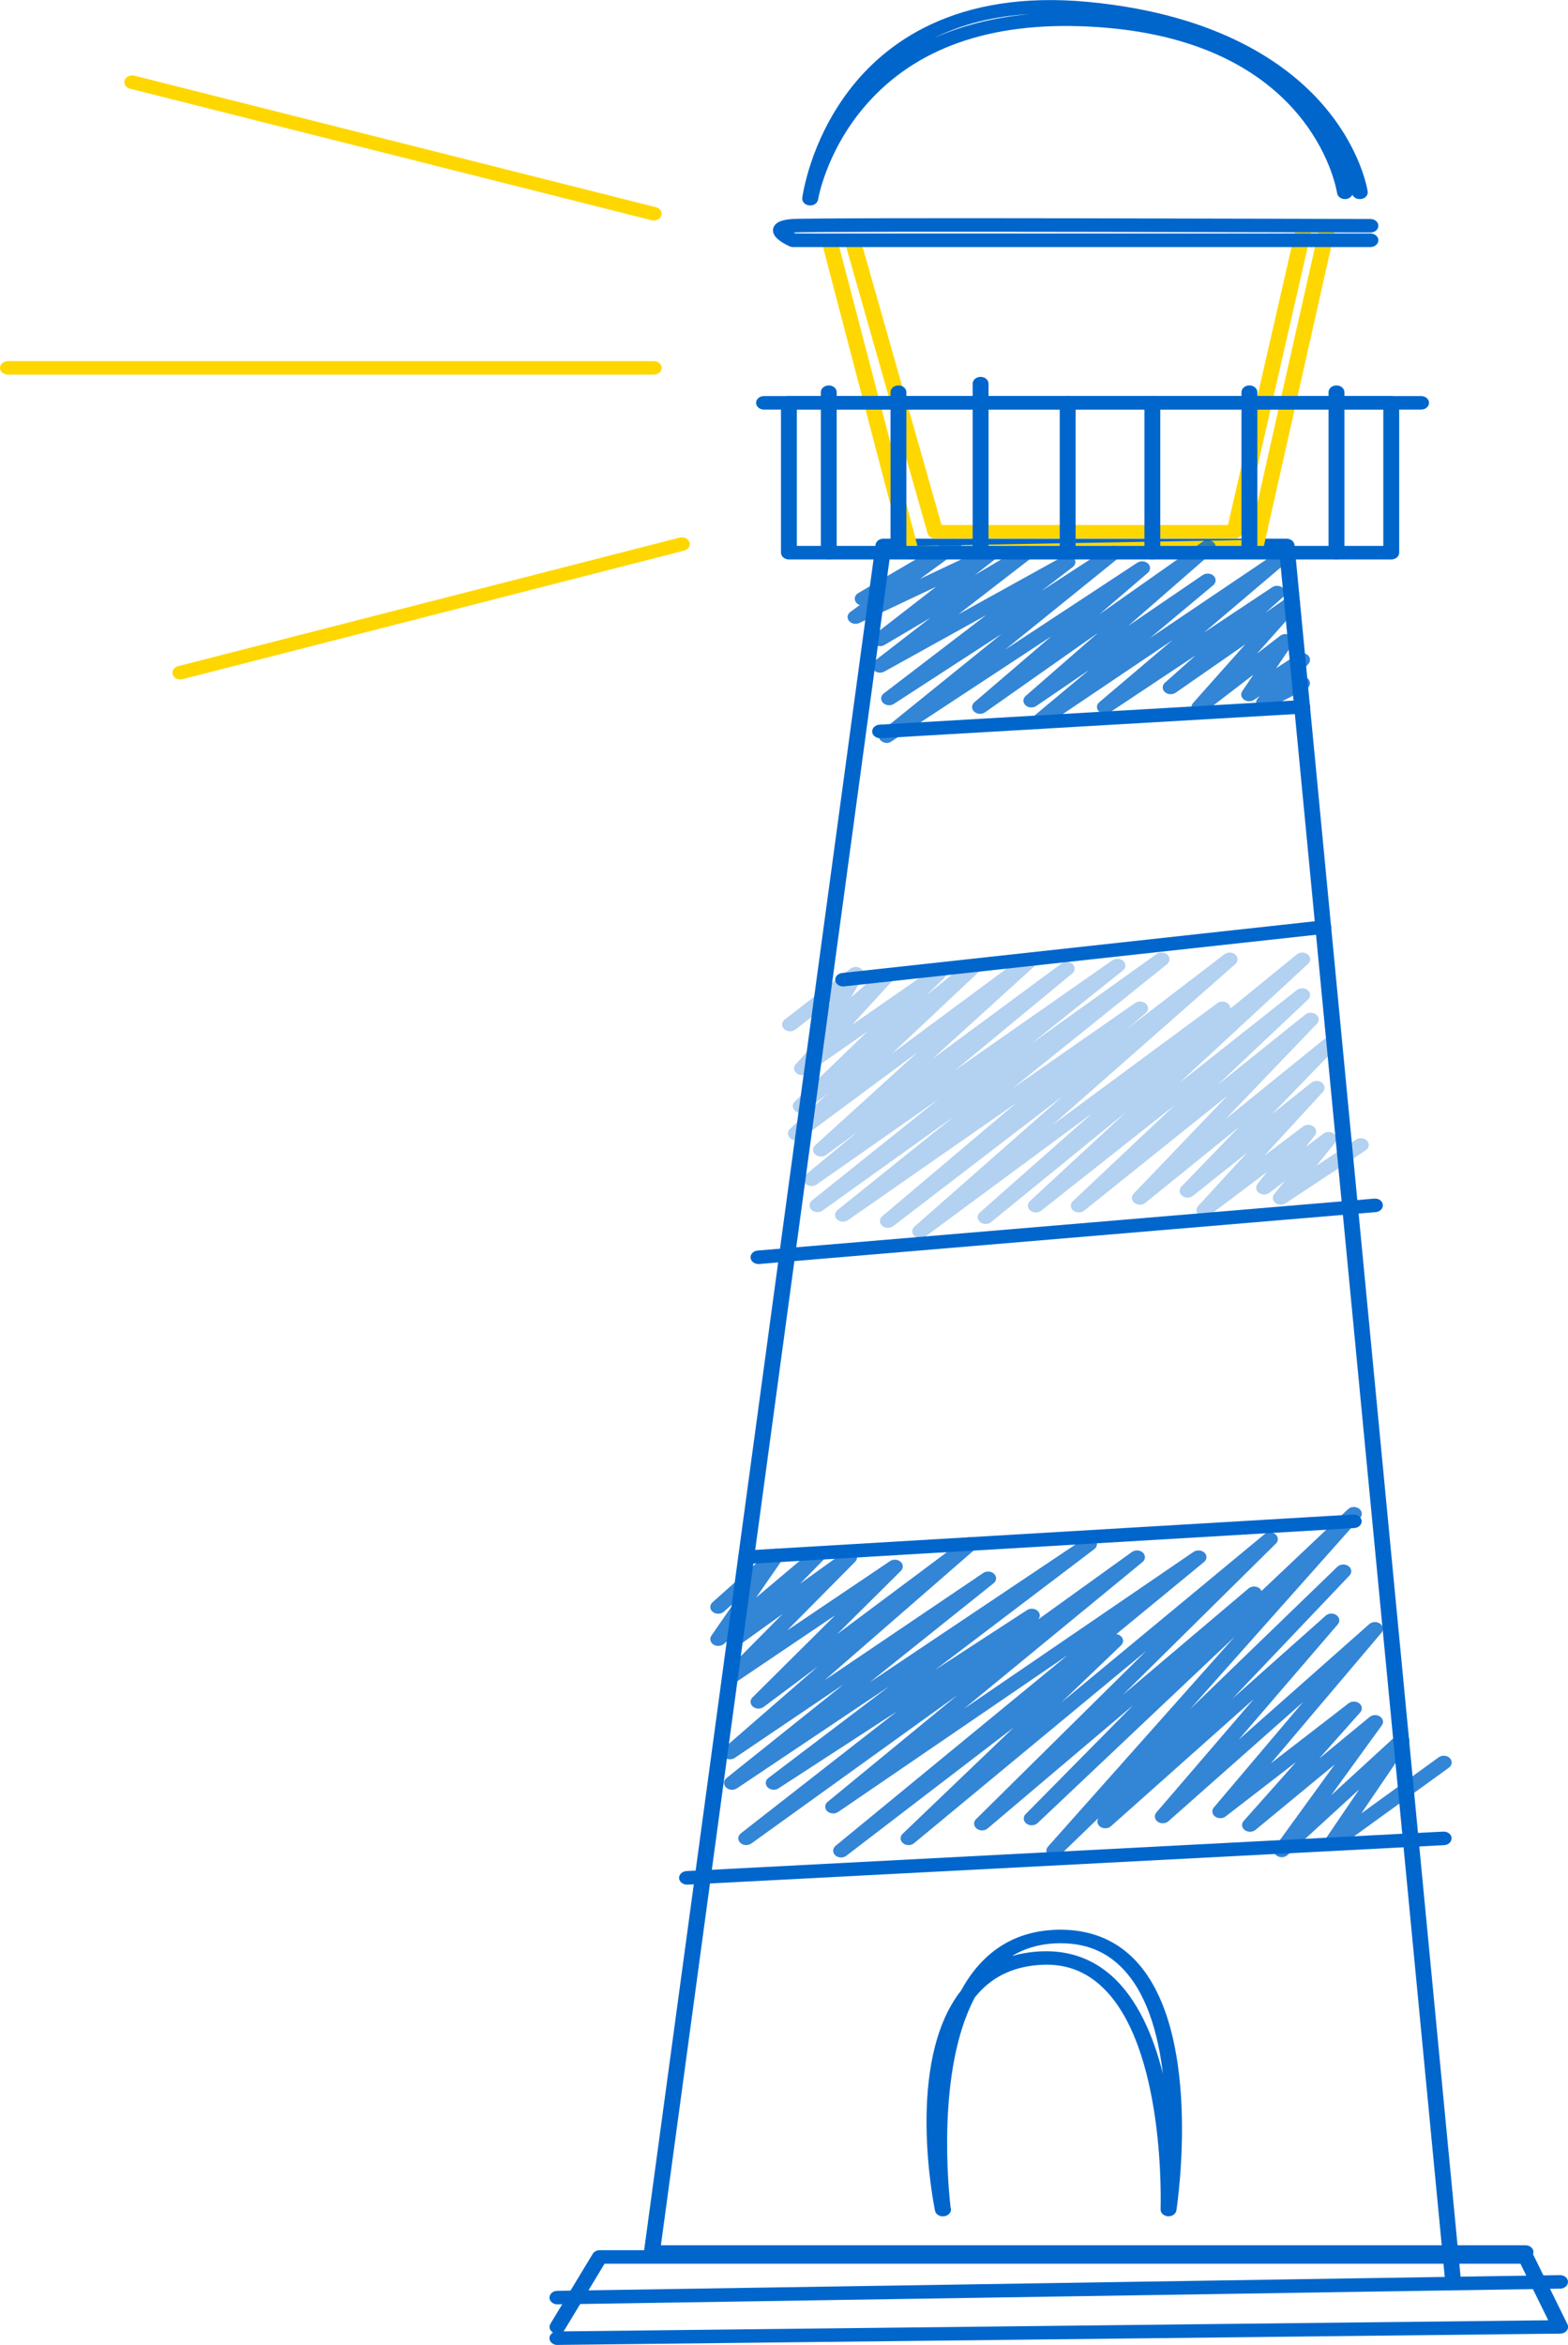 <?xml version="1.0" encoding="UTF-8"?> <svg xmlns="http://www.w3.org/2000/svg" width="208" height="311" viewBox="0 0 208 311" fill="none"><g clip-path="url(#clip0_43_93)"><path d="M192.776 303.53C192.229 303.53 191.776 303.171 191.723 302.704L191.418 299.57H86.481C86.176 299.57 85.891 299.462 85.691 299.274C85.491 299.085 85.397 298.825 85.428 298.574L116.14 72.242C116.203 71.793 116.655 71.442 117.182 71.442H170.666C171.214 71.442 171.667 71.802 171.719 72.268L193.345 297.774H202.368C202.947 297.774 203.42 298.178 203.42 298.672C203.42 299.166 202.947 299.57 202.368 299.57H193.524L193.808 302.56C193.85 303.054 193.418 303.485 192.839 303.53C192.808 303.53 192.787 303.53 192.755 303.53H192.776ZM87.671 297.774H191.25L169.708 73.238H118.129L87.671 297.774Z" fill="#0066CC"></path><path d="M120.867 74.199C120.372 74.199 119.951 73.912 119.835 73.499L109.243 33.023C109.117 32.538 109.475 32.062 110.044 31.955C110.612 31.847 111.17 32.152 111.296 32.637L121.699 72.394L165.697 71.604L174.867 30.841H173.909L164.791 70.688C164.697 71.11 164.265 71.416 163.76 71.416H124.067C123.583 71.416 123.162 71.128 123.046 70.733L112.065 32.08C111.928 31.596 112.276 31.111 112.844 30.994C113.413 30.877 113.981 31.174 114.118 31.658L124.899 69.62H162.896L172.014 29.773C172.109 29.351 172.54 29.046 173.046 29.046H176.141C176.457 29.046 176.752 29.162 176.952 29.369C177.152 29.575 177.236 29.845 177.173 30.114L167.603 72.655C167.508 73.068 167.087 73.373 166.592 73.382L120.877 74.199H120.856H120.867Z" fill="#FFD700"></path><path d="M184.553 74.199H104.653C104.074 74.199 103.6 73.795 103.6 73.301V53.422C103.6 52.929 104.074 52.525 104.653 52.525H184.553C185.132 52.525 185.606 52.929 185.606 53.422V73.301C185.606 73.795 185.132 74.199 184.553 74.199ZM105.706 72.403H183.5V54.32H105.706V72.403Z" fill="#0066CC"></path><path d="M188.512 54.32H101.347C100.768 54.32 100.294 53.916 100.294 53.422C100.294 52.929 100.768 52.525 101.347 52.525H188.512C189.091 52.525 189.565 52.929 189.565 53.422C189.565 53.916 189.091 54.32 188.512 54.32Z" fill="#0066CC"></path><path d="M177.289 74.199C176.71 74.199 176.236 73.795 176.236 73.301V52.013C176.236 51.519 176.71 51.115 177.289 51.115C177.868 51.115 178.342 51.519 178.342 52.013V73.301C178.342 73.795 177.868 74.199 177.289 74.199Z" fill="#0066CC"></path><path d="M165.739 73.328C165.16 73.328 164.686 72.924 164.686 72.43V52.013C164.686 51.519 165.16 51.115 165.739 51.115C166.318 51.115 166.792 51.519 166.792 52.013V72.43C166.792 72.924 166.318 73.328 165.739 73.328Z" fill="#0066CC"></path><path d="M152.862 74.199C152.283 74.199 151.81 73.795 151.81 73.301V53.422C151.81 52.929 152.283 52.525 152.862 52.525C153.441 52.525 153.915 52.929 153.915 53.422V73.301C153.915 73.795 153.441 74.199 152.862 74.199Z" fill="#0066CC"></path><path d="M141.629 73.328C141.05 73.328 140.576 72.924 140.576 72.43V53.422C140.576 52.929 141.05 52.525 141.629 52.525C142.208 52.525 142.682 52.929 142.682 53.422V72.43C142.682 72.924 142.208 73.328 141.629 73.328Z" fill="#0066CC"></path><path d="M130.079 73.238C129.5 73.238 129.026 72.834 129.026 72.341V50.882C129.026 50.388 129.5 49.984 130.079 49.984C130.658 49.984 131.132 50.388 131.132 50.882V72.341C131.132 72.834 130.658 73.238 130.079 73.238Z" fill="#0066CC"></path><path d="M119.182 73.328C118.603 73.328 118.129 72.924 118.129 72.43V52.013C118.129 51.519 118.603 51.115 119.182 51.115C119.761 51.115 120.235 51.519 120.235 52.013V72.43C120.235 72.924 119.761 73.328 119.182 73.328Z" fill="#0066CC"></path><path d="M109.939 74.199C109.36 74.199 108.886 73.795 108.886 73.301V52.013C108.886 51.519 109.36 51.115 109.939 51.115C110.518 51.115 110.991 51.519 110.991 52.013V73.301C110.991 73.795 110.518 74.199 109.939 74.199Z" fill="#0066CC"></path><path d="M86.723 29.243C86.628 29.243 86.523 29.234 86.428 29.207L17.246 11.762C16.688 11.618 16.372 11.124 16.53 10.649C16.698 10.173 17.277 9.903 17.835 10.038L87.018 27.483C87.576 27.627 87.891 28.121 87.734 28.597C87.597 28.992 87.175 29.243 86.723 29.243Z" fill="#FFD700"></path><path d="M86.723 49.687H1.053C0.474 49.687 0 49.283 0 48.79C0 48.296 0.474 47.892 1.053 47.892H86.723C87.302 47.892 87.776 48.296 87.776 48.79C87.776 49.283 87.302 49.687 86.723 49.687Z" fill="#FFD700"></path><path d="M23.931 90.109C23.479 90.109 23.058 89.858 22.921 89.472C22.752 88.996 23.068 88.493 23.626 88.349L90.145 71.299C90.703 71.155 91.293 71.425 91.461 71.9C91.629 72.376 91.314 72.879 90.756 73.023L24.237 90.073C24.132 90.1 24.037 90.109 23.931 90.109Z" fill="#FFD700"></path><path d="M181.784 32.763H105.211C105.042 32.763 104.863 32.727 104.716 32.655C103.6 32.143 102.315 31.317 102.568 30.294C102.842 29.198 104.505 29.091 105.137 29.046C108.79 28.803 178.815 29.037 181.795 29.046C182.374 29.046 182.847 29.45 182.847 29.944C182.847 30.438 182.374 30.841 181.795 30.841C181.068 30.841 108.885 30.608 105.305 30.841C105.305 30.841 105.284 30.841 105.274 30.841C105.348 30.886 105.421 30.922 105.505 30.967H181.795C182.374 30.967 182.847 31.371 182.847 31.865C182.847 32.359 182.374 32.763 181.795 32.763H181.784Z" fill="#0066CC"></path><path d="M107.464 27.241C107.464 27.241 107.38 27.241 107.338 27.241C106.769 27.178 106.359 26.738 106.422 26.253C106.464 25.957 107.422 18.882 112.549 12.094C117.319 5.773 126.689 -1.41 144.324 0.251C161.791 1.903 170.94 8.619 175.551 13.971C180.563 19.798 181.395 25.176 181.426 25.4C181.5 25.894 181.089 26.343 180.51 26.397C180.005 26.451 179.563 26.2 179.394 25.822C179.257 26.119 178.942 26.352 178.552 26.397C177.984 26.46 177.447 26.119 177.373 25.625C177.236 24.763 173.698 4.399 143.187 3.475C130.353 3.08 120.646 6.833 114.286 14.617C109.528 20.435 108.527 26.406 108.517 26.469C108.443 26.918 107.99 27.25 107.475 27.25L107.464 27.241ZM136.575 1.868C131.837 2.146 127.615 3.205 123.931 5.028C127.426 3.466 131.595 2.325 136.575 1.868Z" fill="#0066CC"></path><path d="M116.75 97.903C116.203 97.903 115.739 97.543 115.697 97.067C115.655 96.574 116.097 96.143 116.677 96.107L172.667 92.848C173.267 92.812 173.751 93.189 173.793 93.683C173.835 94.176 173.393 94.607 172.814 94.643L116.824 97.903C116.824 97.903 116.771 97.903 116.75 97.903Z" fill="#0066CC"></path><path d="M111.844 130.827C111.317 130.827 110.865 130.495 110.802 130.046C110.728 129.552 111.138 129.103 111.718 129.04L175.415 122.073C175.994 122.01 176.52 122.36 176.594 122.845C176.667 123.339 176.257 123.788 175.678 123.851L111.981 130.818C111.981 130.818 111.886 130.818 111.844 130.818V130.827Z" fill="#0066CC"></path><path d="M100.61 167.639C100.073 167.639 99.621 167.289 99.568 166.831C99.515 166.337 99.936 165.897 100.515 165.852L182.29 158.966C182.89 158.912 183.385 159.28 183.438 159.774C183.49 160.268 183.069 160.708 182.49 160.753L100.716 167.639C100.716 167.639 100.642 167.639 100.61 167.639Z" fill="#0066CC"></path><path d="M98.989 207.423C98.441 207.423 97.978 207.064 97.936 206.588C97.894 206.094 98.336 205.663 98.915 205.627L179.5 200.86C180.068 200.824 180.584 201.201 180.626 201.695C180.668 202.189 180.226 202.62 179.647 202.656L99.062 207.423C99.062 207.423 99.01 207.423 98.989 207.423Z" fill="#0066CC"></path><path d="M73.941 311C73.362 311 72.899 310.605 72.888 310.111C72.888 309.797 73.067 309.519 73.362 309.348C72.92 309.097 72.762 308.603 73.015 308.19L78.626 298.915C78.805 298.619 79.163 298.43 79.564 298.43H202.399C202.82 298.43 203.21 298.646 203.367 298.978L207.926 308.253C208.063 308.531 208.032 308.845 207.832 309.088C207.642 309.339 207.316 309.492 206.968 309.492L73.962 310.991H73.952L73.941 311ZM80.195 300.226L74.878 309.016C74.836 309.079 74.794 309.141 74.741 309.195L205.378 307.723L201.693 300.226H80.206H80.195Z" fill="#0066CC"></path><path d="M73.941 305.613C73.373 305.613 72.899 305.218 72.888 304.733C72.888 304.239 73.341 303.826 73.92 303.817L206.926 301.734H206.947C207.516 301.734 207.989 302.129 208 302.614C208 303.108 207.547 303.521 206.968 303.53L73.962 305.613H73.941Z" fill="#0066CC"></path><path d="M125.068 293.941C124.562 293.941 124.12 293.635 124.036 293.195C123.867 292.387 120.045 273.434 127.489 263.997C130.363 258.727 134.712 256.015 140.429 255.925H140.692C144.503 255.925 147.714 257.164 150.22 259.598C159.675 268.783 156.2 292.163 156.053 293.151C155.979 293.626 155.474 293.968 154.926 293.932C154.368 293.896 153.937 293.483 153.958 293.007C153.958 292.791 154.726 271.036 145.903 263.243C143.577 261.187 140.881 260.325 137.575 260.621C134.08 260.935 131.385 262.327 129.332 264.877C124.12 274.61 125.878 290.924 126.099 292.765C126.131 292.854 126.152 292.944 126.152 293.034C126.152 293.528 125.678 293.932 125.099 293.932H125.078L125.068 293.941ZM138.786 258.781C142.092 258.781 144.998 259.867 147.419 262.004C150.904 265.084 153 270.004 154.263 275.023C153.61 269.528 152.031 264.078 148.641 260.792C146.514 258.727 143.913 257.721 140.692 257.721H140.46C138.123 257.757 136.049 258.323 134.238 259.418C135.217 259.131 136.249 258.942 137.344 258.843C137.828 258.799 138.312 258.781 138.776 258.781H138.786Z" fill="#0066CC"></path><path d="M91.134 249.946C90.587 249.946 90.124 249.577 90.081 249.102C90.05 248.608 90.492 248.177 91.071 248.15L191.439 242.915C192.039 242.888 192.523 243.265 192.555 243.759C192.586 244.253 192.144 244.684 191.565 244.711L91.197 249.946C91.197 249.946 91.155 249.946 91.134 249.946Z" fill="#0066CC"></path><g opacity="0.8"><path d="M117.635 98.531C117.34 98.531 117.045 98.423 116.834 98.217C116.466 97.858 116.508 97.31 116.908 96.978L132.869 84.075L118.582 93.35C118.129 93.647 117.498 93.575 117.129 93.207C116.771 92.838 116.813 92.291 117.235 91.968L130.806 81.588L117.308 89.067C116.845 89.319 116.234 89.229 115.897 88.861C115.561 88.493 115.613 87.963 116.024 87.649L123.404 81.948L117.329 85.539C116.877 85.808 116.245 85.728 115.908 85.359C115.561 84.991 115.613 84.453 116.024 84.138L124.173 77.817L114.002 82.621C113.529 82.845 112.939 82.729 112.623 82.352C112.318 81.974 112.391 81.454 112.802 81.157L114.055 80.242C113.865 80.179 113.697 80.071 113.571 79.909C113.244 79.496 113.36 78.94 113.844 78.661L125.878 71.613C126.342 71.344 126.973 71.425 127.31 71.811C127.647 72.188 127.584 72.727 127.163 73.041L122.046 76.776L131.037 72.529C131.511 72.305 132.09 72.421 132.406 72.789C132.722 73.157 132.659 73.669 132.259 73.975L129.3 76.273L135.544 72.574C135.996 72.305 136.617 72.385 136.965 72.753C137.312 73.121 137.26 73.66 136.849 73.975L127.142 81.472L141.029 73.786C141.492 73.534 142.103 73.624 142.44 73.993C142.777 74.361 142.713 74.89 142.303 75.205L138.144 78.383L147.062 72.592C147.504 72.305 148.136 72.358 148.504 72.727C148.862 73.086 148.83 73.633 148.43 73.957L133.333 86.158L150.862 74.63C151.294 74.343 151.926 74.397 152.294 74.747C152.663 75.097 152.642 75.635 152.252 75.977L145.84 81.472L159.538 71.838C159.97 71.532 160.601 71.568 160.98 71.918C161.359 72.269 161.349 72.816 160.959 73.157L149.673 82.998L159.548 76.264C159.991 75.968 160.622 76.013 160.991 76.372C161.359 76.731 161.338 77.27 160.938 77.611L152.557 84.614L168.75 73.696C169.182 73.4 169.824 73.445 170.193 73.804C170.561 74.163 170.54 74.702 170.151 75.034L159.696 83.905L168.761 77.88C169.192 77.593 169.814 77.638 170.193 77.988C170.561 78.338 170.551 78.868 170.172 79.209L167.876 81.256L170.73 79.272C171.14 78.984 171.74 79.002 172.13 79.326C172.509 79.64 172.562 80.152 172.235 80.511L166.718 86.706L169.824 84.318C170.214 84.022 170.782 84.013 171.193 84.291C171.593 84.569 171.698 85.054 171.446 85.44L169.287 88.627L172.088 86.796C172.509 86.526 173.099 86.553 173.467 86.868C173.846 87.182 173.878 87.685 173.562 88.044L171.782 90.037L172.183 89.84C172.677 89.588 173.33 89.723 173.625 90.154C173.92 90.576 173.762 91.133 173.256 91.384L168.213 93.952C167.782 94.176 167.224 94.105 166.887 93.781C166.55 93.458 166.529 92.982 166.834 92.641L167.129 92.309L166.35 92.82C165.95 93.081 165.392 93.063 165.013 92.785C164.634 92.506 164.539 92.03 164.792 91.662L166.276 89.472L159.812 94.437C159.412 94.751 158.79 94.742 158.39 94.437C157.99 94.122 157.938 93.602 158.264 93.234L165.192 85.449L155.958 91.869C155.527 92.165 154.895 92.129 154.516 91.779C154.137 91.429 154.147 90.89 154.526 90.549L158.611 86.913L147.22 94.482C146.777 94.769 146.156 94.724 145.777 94.365C145.409 94.006 145.43 93.467 145.819 93.135L155.527 84.901L138.302 96.511C137.87 96.807 137.228 96.762 136.86 96.403C136.491 96.044 136.512 95.505 136.912 95.164L144.482 88.843L137.47 93.629C137.039 93.925 136.407 93.88 136.028 93.53C135.659 93.18 135.67 92.641 136.059 92.3L145.651 83.932L130.679 94.464C130.248 94.769 129.605 94.733 129.226 94.374C128.847 94.024 128.858 93.476 129.258 93.135L139.45 84.399L118.214 98.36C118.024 98.486 117.793 98.549 117.571 98.549L117.635 98.531Z" fill="#0066CC"></path></g><g opacity="0.3"><path d="M122.067 164.2C121.782 164.2 121.509 164.101 121.298 163.922C120.909 163.572 120.919 163.024 121.298 162.683L141.007 145.345L118.487 162.611C118.055 162.934 117.413 162.916 117.013 162.557C116.623 162.198 116.634 161.641 117.034 161.3L134.859 146.243L112.486 161.821C112.044 162.126 111.401 162.081 111.033 161.722C110.664 161.363 110.685 160.806 111.107 160.474L126.583 148.039L109.117 160.546C108.685 160.86 108.032 160.815 107.653 160.456C107.274 160.088 107.306 159.54 107.716 159.208L124.499 145.776L108.317 157.098C107.885 157.403 107.243 157.358 106.864 156.999C106.485 156.64 106.516 156.092 106.916 155.76L113.823 150.05L109.601 153.165C109.18 153.48 108.538 153.453 108.148 153.112C107.759 152.77 107.759 152.223 108.148 151.873L121.719 139.554L106.274 151.002C105.853 151.316 105.221 151.289 104.832 150.948C104.442 150.607 104.432 150.068 104.8 149.718L109.833 144.986L106.937 147.329C106.527 147.662 105.884 147.653 105.484 147.329C105.084 146.997 105.053 146.449 105.432 146.09L115.076 136.797L107.053 142.382C106.642 142.669 106.032 142.652 105.653 142.328C105.274 142.005 105.232 141.493 105.558 141.134L108.748 137.65C108.685 137.624 108.611 137.597 108.548 137.561C108.127 137.309 107.98 136.833 108.201 136.438L110.201 132.901L105.505 136.546C105.074 136.878 104.41 136.851 104.021 136.483C103.631 136.115 103.663 135.549 104.095 135.217L112.812 128.465C113.191 128.178 113.749 128.151 114.149 128.412C114.549 128.672 114.686 129.13 114.465 129.525L112.917 132.254L117.002 128.681C117.392 128.34 118.024 128.322 118.445 128.627C118.866 128.941 118.929 129.48 118.582 129.857L113.023 135.918L123.783 128.438C124.204 128.142 124.825 128.178 125.204 128.51C125.583 128.851 125.594 129.381 125.236 129.731L122.846 132.039L128.594 127.397C129.005 127.065 129.647 127.074 130.058 127.406C130.458 127.747 130.479 128.295 130.1 128.654L118.308 139.742L136.101 126.553C136.522 126.239 137.164 126.266 137.554 126.607C137.944 126.948 137.944 127.496 137.554 127.846L123.699 140.425L140.818 127.783C141.249 127.469 141.892 127.496 142.281 127.855C142.671 128.214 142.65 128.771 142.239 129.103L126.689 141.951L147.556 127.361C147.998 127.056 148.64 127.101 149.019 127.46C149.399 127.828 149.367 128.376 148.946 128.708L136.838 138.396L153.41 126.535C153.842 126.221 154.494 126.266 154.873 126.625C155.252 126.984 155.221 127.541 154.81 127.873L134.238 144.402L150.567 133.026C150.999 132.721 151.641 132.766 152.02 133.125C152.399 133.484 152.378 134.023 151.978 134.364L149.483 136.474L162.412 126.562C162.833 126.239 163.475 126.257 163.875 126.607C164.265 126.957 164.265 127.505 163.875 127.855L139.618 149.197L161.475 133.053C161.896 132.739 162.538 132.766 162.928 133.116C163.128 133.296 163.222 133.529 163.212 133.763L172.024 126.58C172.435 126.248 173.088 126.248 173.488 126.58C173.888 126.921 173.909 127.469 173.519 127.828L156.4 143.657L172.024 131.303C172.435 130.979 173.077 130.988 173.477 131.321C173.877 131.662 173.898 132.209 173.519 132.56L161.475 143.918L173.151 134.553C173.551 134.23 174.182 134.23 174.593 134.553C175.004 134.876 175.046 135.415 174.688 135.774L162.57 148.416L175.52 137.929C175.92 137.606 176.562 137.597 176.962 137.929C177.373 138.252 177.415 138.791 177.057 139.159L168.739 147.751L173.94 143.603C174.34 143.28 174.962 143.28 175.372 143.603C175.772 143.918 175.825 144.447 175.488 144.815L167.718 153.273L172.845 149.403C173.245 149.107 173.835 149.107 174.235 149.403C174.635 149.7 174.709 150.203 174.414 150.58L173.193 152.133L175.541 150.355C175.941 150.059 176.541 150.05 176.941 150.355C177.341 150.651 177.415 151.163 177.109 151.54L174.635 154.602L179.878 151.136C180.342 150.831 180.994 150.903 181.352 151.298C181.71 151.693 181.626 152.25 181.163 152.555L170.55 159.576C170.14 159.846 169.56 159.828 169.181 159.522C168.802 159.217 168.739 158.723 169.034 158.364L170.424 156.649L168.381 158.193C167.981 158.49 167.392 158.499 166.992 158.193C166.591 157.897 166.518 157.394 166.813 157.017L168.076 155.419L160.464 161.165C160.053 161.471 159.443 161.462 159.043 161.147C158.642 160.833 158.6 160.303 158.937 159.944L165.433 152.869L158.263 158.589C157.863 158.912 157.232 158.912 156.821 158.589C156.421 158.265 156.379 157.727 156.726 157.358L164.402 149.43L151.925 159.531C151.525 159.854 150.894 159.863 150.483 159.531C150.072 159.208 150.03 158.669 150.388 158.301L162.854 145.291L143.829 160.555C143.418 160.887 142.776 160.878 142.366 160.546C141.965 160.205 141.944 159.657 142.323 159.307L155.852 146.548L138.123 160.564C137.712 160.887 137.059 160.878 136.659 160.537C136.259 160.196 136.248 159.648 136.628 159.289L149.377 147.491L131.469 162.081C131.058 162.422 130.405 162.413 129.995 162.063C129.595 161.713 129.584 161.156 129.984 160.806L144.934 147.608L122.719 164.021C122.519 164.164 122.277 164.236 122.035 164.236L122.067 164.2Z" fill="#0066CC"></path></g><g opacity="0.8"><path d="M139.849 246.354C139.618 246.354 139.376 246.291 139.186 246.148C138.744 245.842 138.67 245.295 139.018 244.909L163.78 217.066L137.638 241.784C137.249 242.143 136.596 242.179 136.164 241.856C135.733 241.533 135.68 240.976 136.049 240.599L150.325 226.143L131.016 242.493C130.616 242.834 129.974 242.843 129.552 242.511C129.142 242.179 129.1 241.631 129.468 241.272L152.052 218.951L121.256 244.451C120.856 244.792 120.203 244.792 119.793 244.451C119.382 244.118 119.361 243.562 119.74 243.203L134.469 229.106L112.275 246.112C111.854 246.444 111.191 246.417 110.801 246.058C110.412 245.699 110.433 245.142 110.843 244.801L141.629 219.508L111.18 240.312C110.738 240.608 110.106 240.563 109.727 240.204C109.359 239.845 109.38 239.297 109.791 238.965L127.057 224.779L99.673 244.487C99.231 244.801 98.578 244.765 98.199 244.397C97.82 244.029 97.851 243.472 98.283 243.14L118.992 226.969L103.273 237.178C102.821 237.474 102.189 237.411 101.821 237.034C101.463 236.666 101.515 236.11 101.936 235.795L117.982 223.629L97.757 237.178C97.314 237.474 96.672 237.42 96.304 237.052C95.935 236.684 95.967 236.145 96.377 235.813L111.917 223.378L97.483 233.129C97.051 233.425 96.419 233.38 96.051 233.03C95.683 232.68 95.693 232.141 96.082 231.8L108.538 220.972L101.305 226.377C100.884 226.691 100.262 226.673 99.873 226.341C99.483 226.009 99.452 225.479 99.82 225.12L110.791 214.22L97.493 223.189C97.072 223.477 96.462 223.441 96.082 223.109C95.704 222.776 95.683 222.256 96.04 221.905L103.81 214.058L98.209 218.081C97.799 218.377 97.177 218.359 96.788 218.027C96.651 217.91 96.556 217.766 96.514 217.605L96.019 218.027C95.64 218.341 95.051 218.377 94.63 218.099C94.209 217.82 94.103 217.326 94.366 216.931L97.43 212.496L96.03 213.744C95.63 214.103 94.956 214.112 94.545 213.771C94.124 213.43 94.114 212.855 94.514 212.505L102.189 205.663C102.558 205.331 103.158 205.295 103.589 205.573C104.021 205.852 104.137 206.355 103.863 206.741L100.304 211.876L107.695 205.645C108.096 205.304 108.738 205.295 109.148 205.627C109.559 205.951 109.601 206.498 109.243 206.866L106.137 210.036L111.97 205.843C112.391 205.546 113.002 205.564 113.391 205.897C113.781 206.229 113.802 206.759 113.454 207.109L104.411 216.24L118.055 207.046C118.477 206.759 119.087 206.794 119.466 207.127C119.845 207.459 119.856 207.98 119.508 208.33L111.043 216.734L127.973 204.092C128.394 203.778 129.047 203.805 129.437 204.155C129.826 204.505 129.816 205.053 129.426 205.403L109.38 222.839L130.426 208.617C130.869 208.321 131.511 208.375 131.879 208.734C132.248 209.102 132.216 209.65 131.806 209.973L115.36 223.127L143.819 204.065C144.271 203.769 144.913 203.823 145.271 204.2C145.64 204.568 145.587 205.124 145.166 205.448L124.067 221.448L136.238 213.537C136.691 213.241 137.322 213.313 137.68 213.672C137.996 213.986 138.007 214.444 137.733 214.767L150.146 205.834C150.578 205.52 151.231 205.555 151.61 205.915C151.989 206.274 151.968 206.83 151.557 207.163L127.868 226.628L158.327 205.816C158.769 205.52 159.401 205.564 159.78 205.924C160.148 206.283 160.127 206.83 159.716 207.163L148.083 216.725C148.304 216.752 148.504 216.833 148.672 216.976C149.072 217.308 149.083 217.856 148.714 218.206L140.776 225.802L167.729 203.481C168.129 203.149 168.771 203.14 169.182 203.472C169.592 203.805 169.624 204.352 169.255 204.711L148.914 224.814L165.612 210.673C166.012 210.332 166.655 210.323 167.065 210.646C167.192 210.745 167.286 210.871 167.339 211.005L178.815 200.159C179.194 199.8 179.836 199.764 180.268 200.07C180.7 200.375 180.773 200.922 180.436 201.3L157.874 226.673L177.404 207.791C177.783 207.423 178.436 207.387 178.878 207.701C179.32 208.016 179.373 208.572 179.015 208.949L163.465 225.299L175.857 214.274C176.236 213.932 176.867 213.906 177.288 214.211C177.71 214.516 177.794 215.046 177.457 215.432L164.307 230.731L181.637 215.396C182.016 215.055 182.647 215.028 183.069 215.333C183.49 215.638 183.574 216.168 183.248 216.545L168.592 233.856L178.889 225.901C179.289 225.587 179.9 225.587 180.31 225.901C180.71 226.215 180.763 226.736 180.436 227.104L174.983 233.236L181.679 227.715C182.058 227.4 182.658 227.373 183.069 227.661C183.479 227.948 183.584 228.451 183.3 228.828L176.573 238.103L185.143 230.247C185.511 229.914 186.111 229.86 186.543 230.139C186.975 230.408 187.101 230.911 186.827 231.315L180.584 240.5L190.839 233.066C191.281 232.743 191.944 232.787 192.323 233.165C192.702 233.542 192.649 234.107 192.207 234.431L177.288 245.232C176.899 245.51 176.33 245.519 175.93 245.232C175.541 244.953 175.435 244.469 175.699 244.091L180.31 237.304L170.792 246.022C170.424 246.363 169.813 246.408 169.382 246.121C168.95 245.842 168.845 245.331 169.129 244.935L177.057 234.009L166.549 242.682C166.16 243.005 165.528 243.023 165.118 242.709C164.707 242.395 164.644 241.865 164.981 241.497L171.929 233.685L162.58 240.904C162.18 241.209 161.569 241.218 161.169 240.904C160.769 240.599 160.706 240.078 161.022 239.71L172.856 225.73L155 241.533C154.621 241.874 153.989 241.901 153.568 241.595C153.147 241.29 153.073 240.76 153.399 240.374L166.328 225.326L147.377 242.197C146.988 242.547 146.345 242.565 145.924 242.251C145.535 241.955 145.461 241.47 145.724 241.102L140.671 245.986C140.46 246.184 140.176 246.291 139.881 246.291L139.849 246.354Z" fill="#0066CC"></path></g></g><defs><clipPath id="clip0_43_93"><rect width="208" height="311" fill="white"></rect></clipPath></defs></svg> 